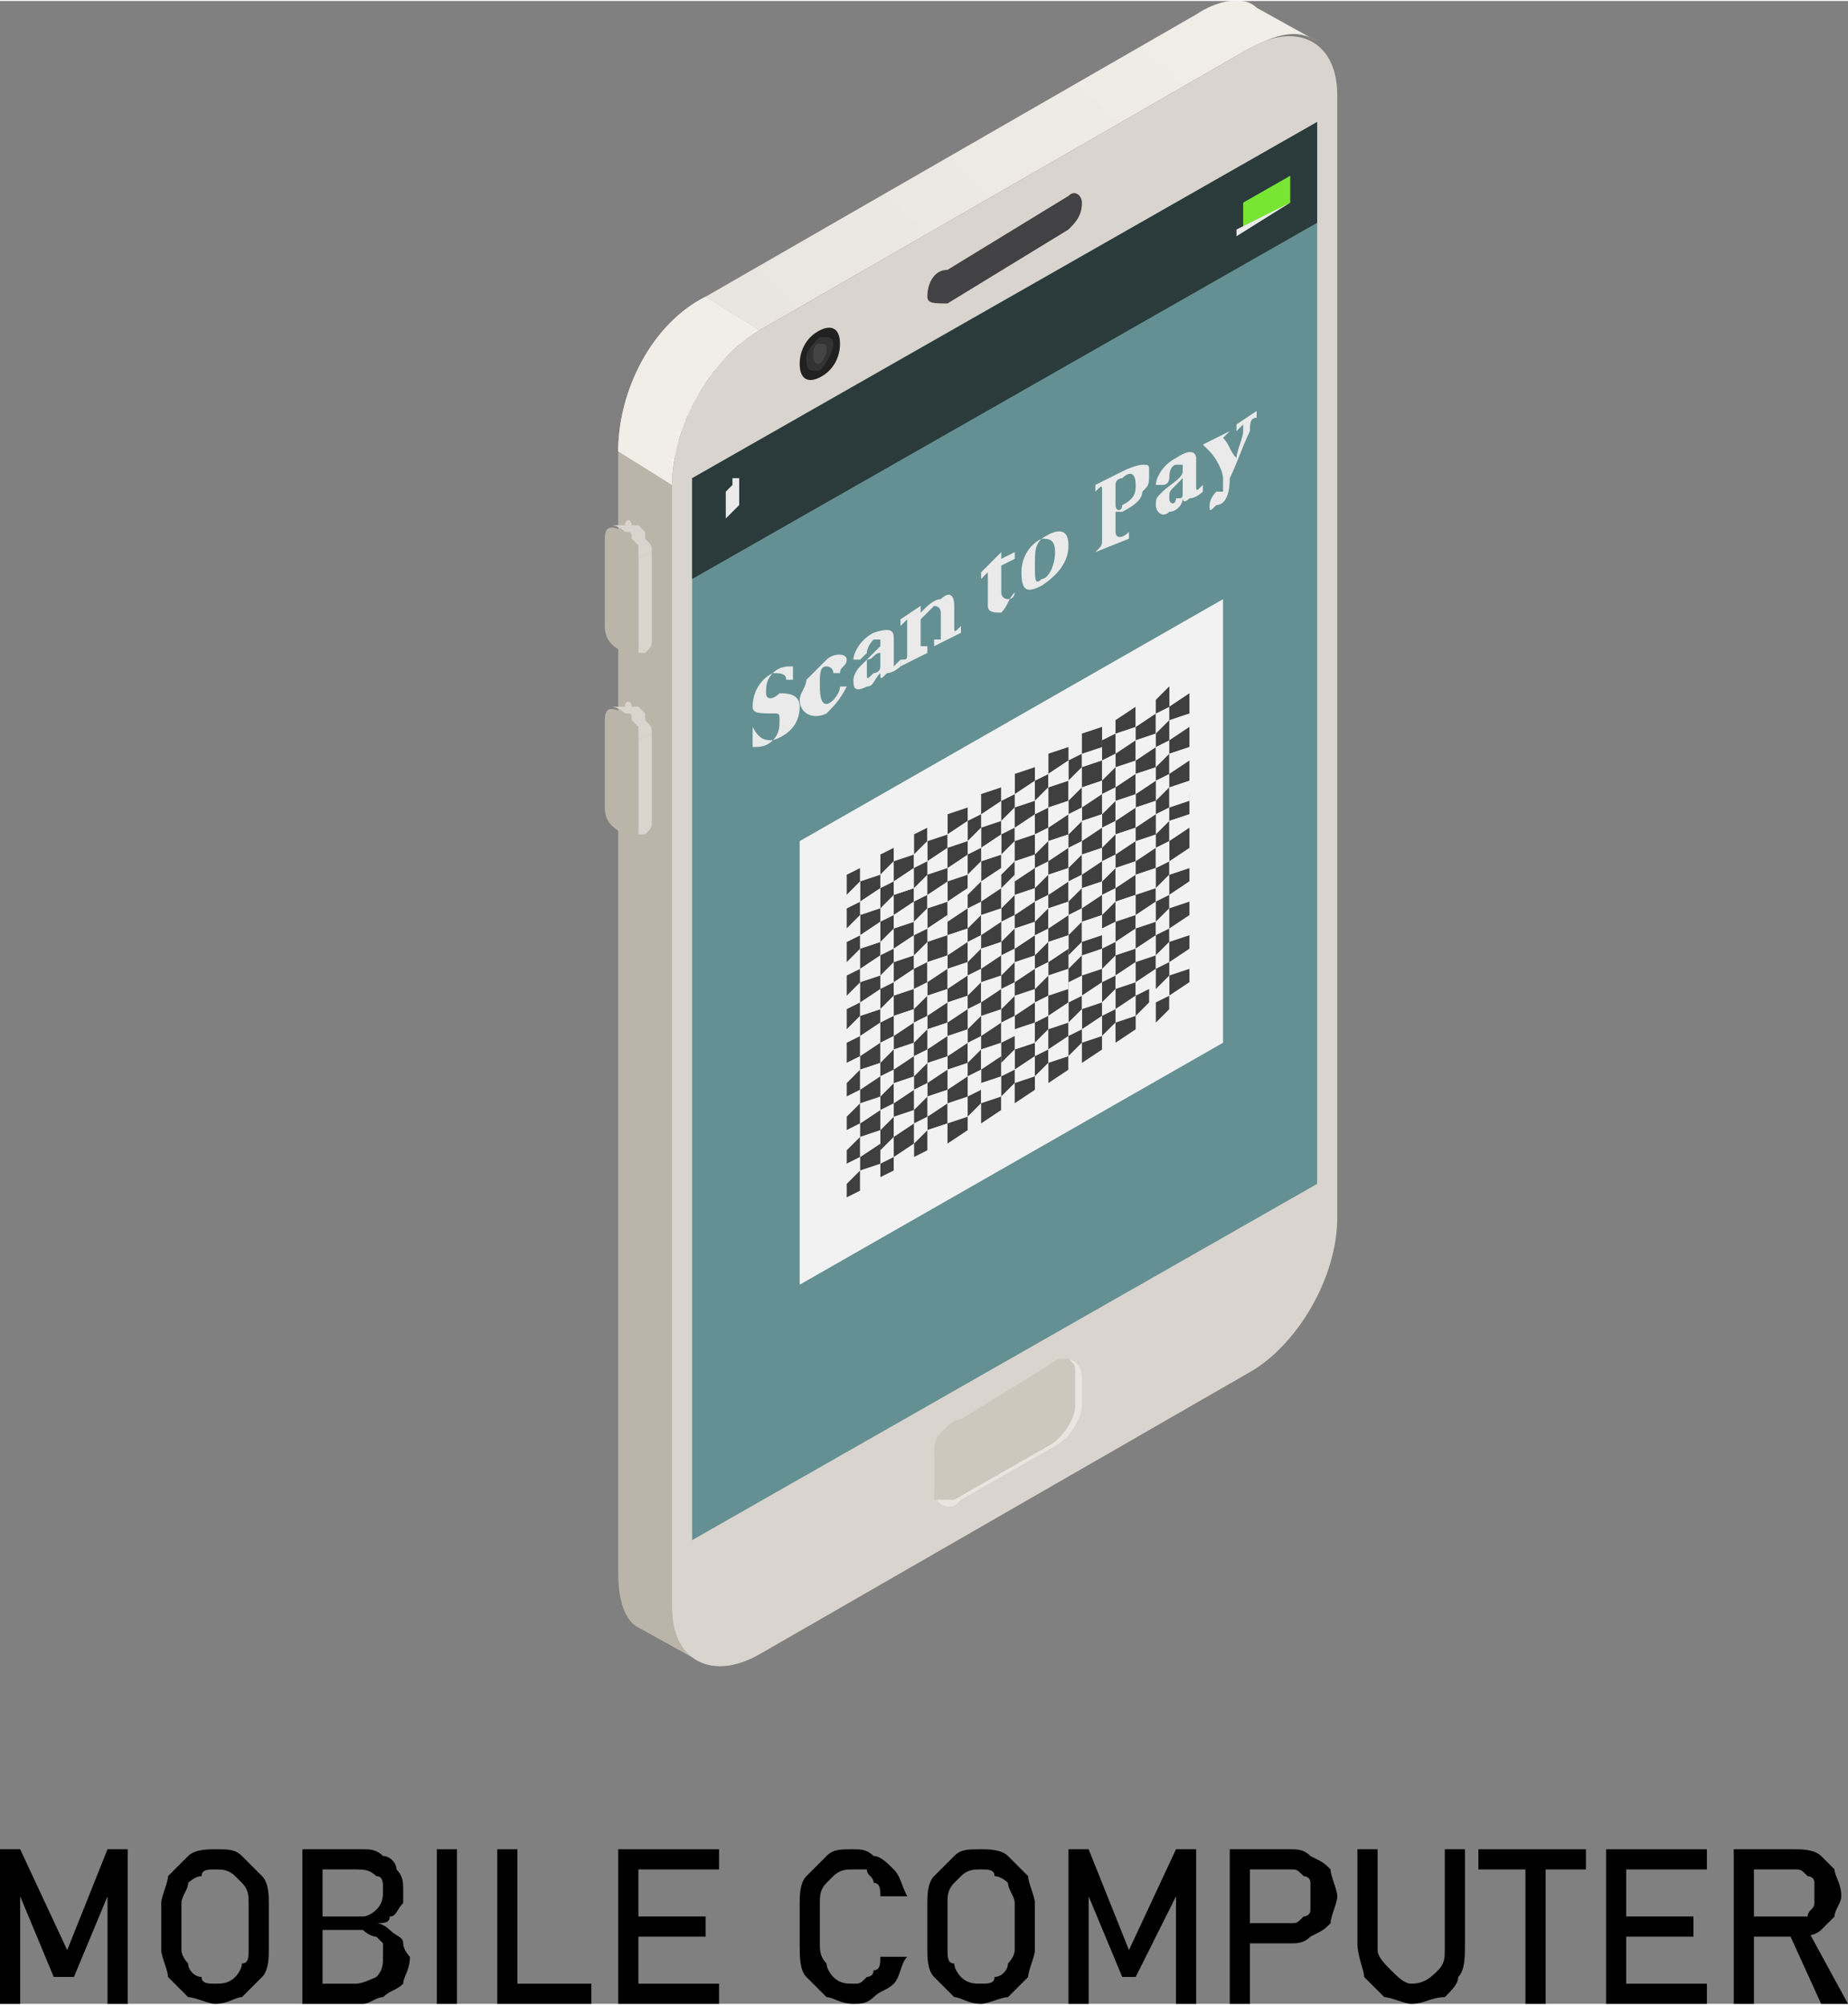 <?xml version="1.0" encoding="UTF-8"?>
<!DOCTYPE svg PUBLIC "-//W3C//DTD SVG 1.1//EN" "http://www.w3.org/Graphics/SVG/1.1/DTD/svg11.dtd">
<!-- Creator: CorelDRAW Home & Student X7 -->
<svg xmlns="http://www.w3.org/2000/svg" xml:space="preserve" width="12.24mm" height="13.277mm" version="1.1" style="shape-rendering:geometricPrecision; text-rendering:geometricPrecision; image-rendering:optimizeQuality; fill-rule:evenodd; clip-rule:evenodd"
viewBox="0 0 275 298"
 xmlns:xlink="http://www.w3.org/1999/xlink">
 <rect x="0" y="0" width="275" height="298" fill="#808080" stroke="none"/>
 <defs>
  <style type="text/css">
   <![CDATA[
    .fil19 {fill:black;fill-rule:nonzero}
    .fil13 {fill:#212121;fill-rule:nonzero}
    .fil10 {fill:#2B3B3C;fill-rule:nonzero}
    .fil14 {fill:#333333;fill-rule:nonzero}
    .fil18 {fill:#3F3F3F;fill-rule:nonzero}
    .fil9 {fill:#424144;fill-rule:nonzero}
    .fil15 {fill:#434444;fill-rule:nonzero}
    .fil16 {fill:#626363;fill-rule:nonzero}
    .fil5 {fill:#649093;fill-rule:nonzero}
    .fil11 {fill:#79E533;fill-rule:nonzero}
    .fil0 {fill:#BAB5A8;fill-rule:nonzero}
    .fil7 {fill:#C6C1B7;fill-rule:nonzero}
    .fil8 {fill:#CDC8BE;fill-rule:nonzero}
    .fil4 {fill:#D9D4CD;fill-rule:nonzero}
    .fil6 {fill:#E9E5E0;fill-rule:nonzero}
    .fil12 {fill:#EAEAEA;fill-rule:nonzero}
    .fil3 {fill:#F1EDE7;fill-rule:nonzero}
    .fil17 {fill:#F2F2F2;fill-rule:nonzero}
    .fil2 {fill:#F4F4F4;fill-rule:nonzero}
    .fil1 {fill:url(#id0)}
   ]]>
  </style>
  <linearGradient id="id0" gradientUnits="userSpaceOnUse" x1="179.375" y1="-5.998" x2="120.936" y2="54.805">
   <stop offset="0" style="stop-opacity:1; stop-color:#F1EDE7"/>
   <stop offset="1" style="stop-opacity:1; stop-color:#E9E5E0"/>
  </linearGradient>
 </defs>
 <g id="Layer_x0020_1">
  <g id="_437402040">
   <path class="fil0" d="M100 239l0 -167 -8 -5 0 167c0,4 1,7 3,8l9 5c-2,-1 -4,-4 -4,-8z"/>
   <path class="fil1" d="M187 1c-2,-2 -6,-1 -9,1l-73 42 8 5 73 -42c4,-2 7,-3 10,-1l-9 -5z"/>
   <path class="fil2" d="M100 72l-8 -5c0,-9 5,-19 13,-23l8 5c-7,4 -13,14 -13,23z"/>
   <path class="fil3" d="M100 72l-8 -5c0,-9 5,-19 13,-23l8 5 0 0 0 0 -1 0 0 1 0 0 0 0 -1 0 0 0 0 0 0 1 0 0 -1 0 0 0 0 0 0 0 0 0 -1 1 0 0 0 0 0 0 0 0 -1 1 0 0 0 0 0 0 0 0 0 1 0 0 -1 0 0 0 0 0 0 1 -1 0 0 0 0 0 0 0 0 1 0 0 0 0 0 0 -1 0 0 0 0 1 0 0 0 0 0 0 0 0 0 0 -1 1 0 0 0 0 0 0 0 1 0 0 0 0 0 0 -1 1 0 0 0 0 0 0 0 1 0 0 0 0 0 0 0 0 0 0 -1 1 0 0 0 0 0 0 0 1 0 0 0 0 0 0 0 1 -1 0 0 0 0 1 0 0 0 1 0 0 0 0 0 0 0 0 0 1 0 0 0 1 -1 0 0 0 0 1 0 0 0 1 0 0 0 0 0 1 0 0 0 1z"/>
   <path class="fil4" d="M186 7c7,-4 13,-1 13,7l0 167c0,9 -6,19 -13,23l-73 42c-7,4 -13,1 -13,-7l0 -167c0,-9 6,-19 13,-23l73 -42z"/>
   <polygon class="fil5" points="103,71 103,229 196,176 196,18 "/>
   <path class="fil6" d="M158 202c0,0 -1,0 -2,1l-13 8c-3,1 -4,4 -4,6l0 4c0,2 1,3 2,3 1,0 1,0 2,-1l14 -8c2,-1 4,-4 4,-6l0 -4c0,-2 -1,-3 -3,-3z"/>
   <path class="fil7" d="M139 217c0,-2 0,-3 1,-4 -1,1 -1,2 -1,4zm1 -4c0,0 0,0 0,0 0,0 0,0 0,0z"/>
   <path class="fil8" d="M140 223l-1 0c0,0 0,-1 0,-2l0 -4c0,-2 0,-3 1,-4 0,0 0,0 0,0 0,0 0,0 0,0 1,-1 2,-2 3,-2l13 -8c1,-1 2,-1 2,-1l1 0c1,1 1,1 1,2l0 5c0,2 -2,5 -4,6l-14 8c-1,0 -1,0 -2,0z"/>
   <path class="fil9" d="M159 34l-18 11c-2,0 -3,0 -3,-1 0,-2 1,-4 3,-4l18 -11c1,-1 2,0 2,1 0,2 -1,3 -2,4z"/>
   <polygon class="fil10" points="103,86 103,71 196,18 196,33 "/>
   <polygon class="fil11" points="185,30 185,34 192,30 192,26 "/>
   <path class="fil12" d="M192 26l-8 5 0 3 8 -4 0 -4zm0 0l0 4 -8 5 0 -4 8 -5zm-9 6l0 2 0 0 0 -2 0 0z"/>
   <path class="fil12" d="M111 69l0 0 0 6 0 0 0 -6zm-1 2l-1 0 0 5 1 -1 0 -4zm-1 1l-1 1 0 4 1 -1 0 -4zm-3 4l0 0 0 2 0 0 0 -2zm1 1l0 0 0 -3 0 0 0 3z"/>
   <path class="fil4" d="M97 82l-2 1 0 13c0,1 0,1 0,1l1 0c1,-1 1,-1 1,-2l0 -13z"/>
   <path class="fil4" d="M96 80c0,0 0,-1 0,-1 -1,-1 -1,-1 -1,-1l-1 0c0,-1 -1,-1 -1,0l-2 0c0,0 1,0 2,1l0 0c1,0 1,0 1,1 0,0 1,1 1,1 0,1 0,1 0,2l2 -1c0,-1 0,-1 -1,-2z"/>
   <path class="fil0" d="M93 79c1,1 2,2 2,4l0 13c0,1 -1,2 -2,1l0 0c-2,-1 -3,-2 -3,-4l0 -13c0,-2 1,-2 3,-1l0 0z"/>
   <path class="fil4" d="M97 109l-2 1 0 13c0,1 0,1 0,1l1 0c1,-1 1,-1 1,-2l0 -13z"/>
   <path class="fil4" d="M96 107c0,0 0,-1 0,-1 -1,-1 -1,-1 -1,-1l-1 0c0,-1 -1,-1 -1,0l-2 0c0,0 1,0 2,1l0 0c1,0 1,0 1,1 0,0 1,1 1,1 0,1 0,1 0,2l2 -1c0,-1 0,-1 -1,-2z"/>
   <path class="fil0" d="M93 106c1,1 2,2 2,4l0 13c0,1 -1,2 -2,1l0 0c-2,-1 -3,-2 -3,-4l0 -13c0,-2 1,-2 3,-1l0 0z"/>
   <path class="fil13" d="M122 49c-2,1 -3,3 -3,5 0,2 1,3 3,2 2,-1 3,-3 3,-5 0,-2 -1,-3 -3,-2z"/>
   <path class="fil14" d="M121 55c-1,0 -1,-1 -1,-2 0,-1 1,-2 2,-3 0,0 1,0 1,0 0,0 1,0 1,1 0,1 -1,3 -2,4 0,0 -1,0 -1,0zm1 -4c0,0 0,0 0,0 -1,0 -1,1 -1,2 0,0 0,1 1,1 0,0 0,0 0,0 1,-1 1,-2 1,-2 0,-1 0,-1 -1,-1z"/>
   <path class="fil15" d="M122 54c-1,0 -1,-1 -1,-1 0,-1 0,-2 1,-2 0,0 0,0 0,0 1,0 1,0 1,1 0,0 0,1 -1,2 0,0 0,0 0,0zm0 -2l-1 0 1 0 0 0 0 0z"/>
   <polygon class="fil16" points="122,52 121,52 122,52 122,52 "/>
   <path class="fil12" d="M116 103c-1,1 -2,1 -2,0 0,-1 0,-2 1,-3 1,0 2,0 2,1l1 0 0 -2c-1,0 -2,0 -3,1 -2,1 -3,3 -3,5 0,1 1,1 3,1 1,0 1,0 1,1 0,1 0,2 -1,3 -1,0 -2,0 -3,-2l0 1 0 2c1,0 2,0 3,-1 3,-1 4,-3 4,-5 0,-2 -2,-2 -3,-2z"/>
   <path class="fil12" d="M124 104c-1,1 -2,1 -2,-2 0,-2 0,-3 1,-3 0,0 1,0 1,1 0,0 0,0 1,0 0,-1 1,-1 1,-2 0,-1 -2,-1 -3,0 -1,1 -2,2 -3,3 0,1 -1,2 -1,3 0,2 2,3 4,2 1,-1 2,-2 3,-4l-1 0c0,1 -1,2 -1,2z"/>
   <path class="fil12" d="M131 99c0,1 -1,1 -1,1 -1,1 -1,1 -1,0 0,-1 0,-1 0,-2 1,0 1,-1 2,-1l0 2zm2 0c0,0 0,0 0,-1l0 -3c0,-1 0,-2 -3,-1 -2,1 -3,3 -3,4 0,0 1,0 1,0 0,0 1,-1 1,-1 0,-1 1,-2 1,-2 0,0 1,0 1,0l0 1c-1,1 -2,2 -3,3 -1,1 -1,2 -1,2 0,1 0,2 2,1 1,0 1,-1 2,-2 0,1 0,1 1,0 1,0 2,-1 2,-1l0 -1 -1 1z"/>
   <path class="fil12" d="M142 93l0 -3c0,-2 -1,-2 -2,-1 -1,0 -2,1 -3,2l0 -1 -3 2 0 1 1 -1c0,0 0,0 0,1l0 4c0,1 0,1 -1,1l0 1 4 -2 0 -1 0 0c-1,0 -1,0 -1,0l0 -3c0,-1 0,-1 0,-1 1,-1 1,-1 2,-2 0,0 1,0 1,1l0 4c0,0 0,0 -1,0l0 1 0 0 4 -2 0 -1c-1,1 -1,1 -1,0z"/>
   <path class="fil12" d="M150 89c0,0 -1,0 -1,-1l0 -4 2 -1 0 -1 -2 1 0 -2 0 1 -2 2 -1 1 0 1 1 -1 0 5c0,1 1,1 2,1 1,-1 1,-2 2,-3l0 0c0,0 0,1 -1,1z"/>
   <path class="fil12" d="M155 86c-1,1 -1,0 -1,-2 0,-2 0,-3 1,-4 1,0 2,0 2,2 0,2 -1,4 -2,4zm0 -6c-2,1 -3,3 -3,5 0,3 1,3 3,2 3,-2 4,-4 4,-6 0,-2 -1,-3 -4,-1z"/>
   <path class="fil12" d="M167 75c0,1 -1,1 -1,0l0 -3c0,-1 1,-1 1,-1 1,-1 2,-1 2,1 0,1 0,2 -2,3zm3 -6c0,0 -1,0 -3,1l-4 2 0 1c1,-1 1,-1 1,0l0 7c0,1 0,1 -1,2l0 0 5 -2 0 -1c-1,1 -2,1 -2,0l0 -3 1 0c2,-1 3,-2 3,-3 1,-1 1,-1 1,-3 0,-1 0,-1 -1,-1z"/>
   <path class="fil12" d="M176 73c0,1 0,1 -1,1 0,1 -1,1 -1,0 0,-1 0,-1 1,-2 0,0 1,-1 1,-1l0 2zm3 -1c-1,1 -1,1 -1,0l0 -4c0,0 0,-2 -3,0 -2,1 -3,3 -3,4 0,0 1,0 1,0 1,0 1,-1 1,-1 0,-2 1,-2 1,-2 1,0 1,0 1,0l0 1c0,1 -2,2 -3,3 -1,1 -1,1 -1,2 0,1 1,2 2,1 1,0 2,-1 2,-2 0,0 0,1 1,0 1,0 2,-1 2,-1l0 -1 0 0z"/>
   <path class="fil12" d="M184 63l0 1 1 -1c0,0 0,0 0,1 0,1 -1,3 -1,4 -1,-1 -1,-2 -2,-3l0 0 1 -1 0 0 -4 2 0 1 0 -1 1 1c1,1 2,3 2,4 0,1 0,1 0,1 0,1 0,1 0,1l-1 0 0 0c-1,1 -1,2 -1,2 0,1 0,1 1,0 1,0 2,-1 2,-4 1,-2 2,-5 3,-7 0,-1 0,-2 1,-2l0 0 0 -1 -3 2z"/>
   <polygon class="fil17" points="119,125 119,191 182,155 182,89 "/>
   <polygon class="fil17" points="166,109 164,111 164,108 166,107 "/>
   <polygon class="fil18" points="133,128 131,130 131,127 133,126 "/>
   <polygon class="fil17" points="146,121 144,122 144,120 146,118 "/>
   <polygon class="fil17" points="161,112 159,113 159,111 161,109 "/>
   <polygon class="fil18" points="141,126 138,128 138,125 141,124 "/>
   <polygon class="fil17" points="149,122 146,123 146,121 149,119 "/>
   <polygon class="fil17" points="154,119 151,120 151,118 154,116 "/>
   <polygon class="fil18" points="156,117 154,119 154,116 156,115 "/>
   <polygon class="fil18" points="161,114 159,116 159,113 161,112 "/>
   <polygon class="fil17" points="164,113 161,114 161,112 164,110 "/>
   <polygon class="fil17" points="141,129 138,130 138,128 141,126 "/>
   <polygon class="fil18" points="149,124 146,126 146,123 149,122 "/>
   <polygon class="fil18" points="151,120 149,122 149,119 151,118 "/>
   <polygon class="fil17" points="151,123 149,124 149,122 151,120 "/>
   <polygon class="fil18" points="159,119 156,120 156,117 159,116 "/>
   <polygon class="fil17" points="161,117 159,119 159,116 161,114 "/>
   <polygon class="fil18" points="164,116 161,117 161,114 164,113 "/>
   <polygon class="fil17" points="144,130 141,131 141,129 144,127 "/>
   <polygon class="fil18" points="151,125 149,127 149,124 151,123 "/>
   <polygon class="fil18" points="156,123 154,124 154,121 156,120 "/>
   <polygon class="fil17" points="156,120 154,121 154,119 156,117 "/>
   <polygon class="fil18" points="161,120 159,121 159,119 161,117 "/>
   <polygon class="fil17" points="164,118 161,120 161,117 164,116 "/>
   <polygon class="fil18" points="144,132 141,134 141,131 144,130 "/>
   <polygon class="fil18" points="149,129 146,131 146,128 149,127 "/>
   <polygon class="fil17" points="151,128 149,129 149,127 151,125 "/>
   <polygon class="fil17" points="156,125 154,127 154,124 156,123 "/>
   <polygon class="fil17" points="154,124 151,125 151,123 154,121 "/>
   <polygon class="fil18" points="154,121 151,123 151,120 154,119 "/>
   <polygon class="fil18" points="154,127 151,128 151,125 154,124 "/>
   <polygon class="fil18" points="159,124 156,125 156,123 159,121 "/>
   <polygon class="fil18" points="164,121 161,122 161,120 164,118 "/>
   <polygon class="fil17" points="128,144 126,145 126,143 128,141 "/>
   <polygon class="fil17" points="128,149 126,150 126,148 128,146 "/>
   <polygon class="fil18" points="128,141 126,143 126,140 128,139 "/>
   <polygon class="fil18" points="128,136 126,138 126,135 128,134 "/>
   <polygon class="fil18" points="131,142 128,144 128,141 131,140 "/>
   <polygon class="fil17" points="133,141 131,142 131,140 133,138 "/>
   <polygon class="fil18" points="136,139 133,141 133,138 136,137 "/>
   <polygon class="fil18" points="141,136 138,138 138,135 141,134 "/>
   <polygon class="fil17" points="149,132 146,133 146,131 149,129 "/>
   <polygon class="fil18" points="151,131 149,132 149,130 151,128 "/>
   <polygon class="fil18" points="151,136 149,137 149,135 151,133 "/>
   <polygon class="fil17" points="154,129 151,131 151,128 154,127 "/>
   <polygon class="fil17" points="159,126 156,128 156,125 159,124 "/>
   <polygon class="fil18" points="161,125 159,126 159,124 161,122 "/>
   <polygon class="fil18" points="166,122 164,123 164,121 166,119 "/>
   <polygon class="fil17" points="174,117 172,119 172,116 174,115 "/>
   <polygon class="fil17" points="177,108 174,110 174,107 177,106 "/>
   <polygon class="fil18" points="128,146 126,148 126,145 128,144 "/>
   <polygon class="fil18" points="128,151 126,153 126,150 128,149 "/>
   <polygon class="fil17" points="141,139 138,140 138,138 141,136 "/>
   <polygon class="fil18" points="144,138 141,139 141,136 144,135 "/>
   <polygon class="fil17" points="146,136 144,138 144,135 146,133 "/>
   <polygon class="fil18" points="149,135 146,136 146,134 149,132 "/>
   <polygon class="fil17" points="151,133 149,135 149,132 151,130 "/>
   <polygon class="fil18" points="141,142 138,143 138,140 141,139 "/>
   <polygon class="fil17" points="144,140 141,142 141,139 144,138 "/>
   <polygon class="fil18" points="144,143 141,144 141,142 144,140 "/>
   <polygon class="fil18" points="146,139 144,140 144,138 146,136 "/>
   <polygon class="fil18" points="154,132 151,133 151,131 154,129 "/>
   <polygon class="fil17" points="156,130 154,132 154,129 156,128 "/>
   <polygon class="fil18" points="159,129 156,130 156,128 159,126 "/>
   <polygon class="fil17" points="161,127 159,129 159,126 161,125 "/>
   <polygon class="fil17" points="164,123 161,125 161,122 164,121 "/>
   <polygon class="fil18" points="164,126 161,127 161,125 164,123 "/>
   <polygon class="fil17" points="166,124 164,126 164,123 166,122 "/>
   <polygon class="fil18" points="169,123 166,124 166,122 169,120 "/>
   <polygon class="fil17" points="133,146 131,147 131,145 133,143 "/>
   <polygon class="fil18" points="136,144 133,146 133,143 136,142 "/>
   <polygon class="fil18" points="133,148 131,150 131,147 133,146 "/>
   <polygon class="fil17" points="136,147 133,148 133,146 136,144 "/>
   <polygon class="fil17" points="138,143 136,144 136,142 138,140 "/>
   <polygon class="fil18" points="133,143 131,145 131,142 133,141 "/>
   <polygon class="fil17" points="136,142 133,143 133,141 136,139 "/>
   <polygon class="fil18" points="138,140 136,142 136,139 138,138 "/>
   <polygon class="fil17" points="149,137 146,139 146,136 149,135 "/>
   <polygon class="fil17" points="154,134 151,136 151,133 154,132 "/>
   <polygon class="fil18" points="161,130 159,131 159,129 161,127 "/>
   <polygon class="fil17" points="164,128 161,130 161,127 164,126 "/>
   <polygon class="fil18" points="166,127 164,128 164,126 166,124 "/>
   <polygon class="fil17" points="169,125 166,127 166,124 169,123 "/>
   <polygon class="fil18" points="169,128 166,129 166,127 169,125 "/>
   <polygon class="fil17" points="172,126 169,128 169,125 172,124 "/>
   <polygon class="fil18" points="166,132 164,133 164,131 166,129 "/>
   <polygon class="fil17" points="169,130 166,132 166,129 169,128 "/>
   <polygon class="fil18" points="172,119 169,120 169,118 172,116 "/>
   <polygon class="fil17" points="169,120 166,122 166,119 169,118 "/>
   <polygon class="fil17" points="172,121 169,123 169,120 172,119 "/>
   <polygon class="fil18" points="174,120 172,121 172,119 174,117 "/>
   <polygon class="fil17" points="174,122 172,124 172,121 174,120 "/>
   <polygon class="fil18" points="172,124 169,125 169,123 172,121 "/>
   <polygon class="fil18" points="177,121 174,122 174,120 177,118 "/>
   <polygon class="fil18" points="138,146 136,147 136,144 138,143 "/>
   <polygon class="fil17" points="141,144 138,146 138,143 141,142 "/>
   <polygon class="fil17" points="146,141 144,143 144,140 146,139 "/>
   <polygon class="fil17" points="151,138 149,140 149,137 151,136 "/>
   <polygon class="fil18" points="154,137 151,138 151,136 154,134 "/>
   <polygon class="fil18" points="156,128 154,129 154,127 156,125 "/>
   <polygon class="fil18" points="156,133 154,134 154,132 156,130 "/>
   <polygon class="fil17" points="156,135 154,137 154,134 156,133 "/>
   <polygon class="fil18" points="159,134 156,135 156,133 159,131 "/>
   <polygon class="fil17" points="159,131 156,133 156,130 159,129 "/>
   <polygon class="fil17" points="161,132 159,134 159,131 161,130 "/>
   <polygon class="fil18" points="161,135 159,136 159,134 161,132 "/>
   <polygon class="fil17" points="161,137 159,139 159,136 161,135 "/>
   <polygon class="fil18" points="161,140 159,142 159,139 161,137 "/>
   <polygon class="fil17" points="161,143 159,144 159,142 161,140 "/>
   <polygon class="fil18" points="164,131 161,132 161,130 164,128 "/>
   <polygon class="fil17" points="164,133 161,135 161,132 164,131 "/>
   <polygon class="fil18" points="164,136 161,137 161,135 164,133 "/>
   <polygon class="fil17" points="164,139 161,140 161,137 164,136 "/>
   <polygon class="fil18" points="164,141 161,143 161,140 164,139 "/>
   <polygon class="fil17" points="166,129 164,131 164,128 166,127 "/>
   <polygon class="fil18" points="174,125 172,126 172,124 174,122 "/>
   <polygon class="fil17" points="128,154 126,155 126,153 128,151 "/>
   <polygon class="fil18" points="131,152 128,154 128,151 131,150 "/>
   <polygon class="fil17" points="133,151 131,152 131,150 133,148 "/>
   <polygon class="fil18" points="136,150 133,151 133,148 136,147 "/>
   <polygon class="fil18" points="141,147 138,148 138,146 141,144 "/>
   <polygon class="fil17" points="144,145 141,147 141,144 144,143 "/>
   <polygon class="fil18" points="146,144 144,145 144,143 146,141 "/>
   <polygon class="fil18" points="151,141 149,142 149,140 151,138 "/>
   <polygon class="fil18" points="172,129 169,130 169,128 172,126 "/>
   <polygon class="fil18" points="128,157 126,158 126,155 128,154 "/>
   <polygon class="fil17" points="136,152 133,154 133,151 136,150 "/>
   <polygon class="fil17" points="138,148 136,150 136,147 138,146 "/>
   <polygon class="fil18" points="138,151 136,152 136,150 138,148 "/>
   <polygon class="fil17" points="141,149 138,151 138,148 141,147 "/>
   <polygon class="fil18" points="144,148 141,149 141,147 144,145 "/>
   <polygon class="fil17" points="146,146 144,148 144,145 146,144 "/>
   <polygon class="fil18" points="149,140 146,141 146,139 149,137 "/>
   <polygon class="fil17" points="149,142 146,144 146,141 149,140 "/>
   <polygon class="fil18" points="149,145 146,146 146,144 149,142 "/>
   <polygon class="fil18" points="141,152 138,153 138,151 141,149 "/>
   <polygon class="fil17" points="144,150 141,152 141,149 144,148 "/>
   <polygon class="fil18" points="146,149 144,150 144,148 146,146 "/>
   <polygon class="fil17" points="149,147 146,149 146,146 149,145 "/>
   <polygon class="fil17" points="169,115 166,117 166,114 169,113 "/>
   <polygon class="fil18" points="172,114 169,115 169,113 172,111 "/>
   <polygon class="fil17" points="174,112 172,114 172,111 174,110 "/>
   <polygon class="fil18" points="169,118 166,119 166,117 169,115 "/>
   <polygon class="fil17" points="172,116 169,118 169,115 172,114 "/>
   <polygon class="fil18" points="174,115 172,116 172,114 174,112 "/>
   <polygon class="fil17" points="169,110 166,112 166,109 169,108 "/>
   <polygon class="fil18" points="172,109 169,110 169,108 172,106 "/>
   <polygon class="fil17" points="174,107 172,109 172,106 174,105 "/>
   <polygon class="fil18" points="169,113 166,114 166,112 169,110 "/>
   <polygon class="fil17" points="172,111 169,113 169,110 172,109 "/>
   <polygon class="fil18" points="174,110 172,111 172,109 174,107 "/>
   <polygon class="fil17" points="151,143 149,145 149,142 151,141 "/>
   <polygon class="fil17" points="156,140 154,142 154,139 156,138 "/>
   <polygon class="fil18" points="159,139 156,140 156,138 159,136 "/>
   <polygon class="fil17" points="166,134 164,136 164,133 166,132 "/>
   <polygon class="fil18" points="166,137 164,138 164,136 166,134 "/>
   <polygon class="fil18" points="169,133 166,134 166,132 169,130 "/>
   <polygon class="fil17" points="172,132 169,133 169,130 172,129 "/>
   <polygon class="fil18" points="174,130 172,132 172,129 174,128 "/>
   <polygon class="fil17" points="128,159 126,161 126,158 128,157 "/>
   <polygon class="fil18" points="136,155 133,156 133,154 136,152 "/>
   <polygon class="fil17" points="138,153 136,155 136,152 138,151 "/>
   <polygon class="fil18" points="151,146 149,147 149,145 151,143 "/>
   <polygon class="fil17" points="154,144 151,146 151,143 154,142 "/>
   <polygon class="fil18" points="154,142 151,143 151,141 154,139 "/>
   <polygon class="fil18" points="156,138 154,139 154,137 156,135 "/>
   <polygon class="fil17" points="159,136 156,138 156,135 159,134 "/>
   <polygon class="fil17" points="154,139 151,141 151,138 154,137 "/>
   <polygon class="fil17" points="169,136 166,137 166,134 169,133 "/>
   <polygon class="fil18" points="172,134 169,136 169,133 172,132 "/>
   <polygon class="fil18" points="169,138 166,140 166,137 169,136 "/>
   <polygon class="fil17" points="172,137 169,138 169,136 172,134 "/>
   <polygon class="fil17" points="169,141 166,142 166,140 169,138 "/>
   <polygon class="fil18" points="172,139 169,141 169,138 172,137 "/>
   <polygon class="fil17" points="174,133 172,134 172,132 174,130 "/>
   <polygon class="fil18" points="177,131 174,133 174,130 177,129 "/>
   <polygon class="fil18" points="128,162 126,163 126,161 128,159 "/>
   <polygon class="fil17" points="131,155 128,157 128,154 131,152 "/>
   <polygon class="fil18" points="133,154 131,155 131,152 133,151 "/>
   <polygon class="fil18" points="131,158 128,159 128,157 131,155 "/>
   <polygon class="fil17" points="133,156 131,158 131,155 133,154 "/>
   <polygon class="fil17" points="131,160 128,162 128,159 131,158 "/>
   <polygon class="fil18" points="133,159 131,160 131,158 133,156 "/>
   <polygon class="fil17" points="136,157 133,159 133,156 136,155 "/>
   <polygon class="fil17" points="146,151 144,153 144,150 146,149 "/>
   <polygon class="fil18" points="159,144 156,145 156,143 159,141 "/>
   <polygon class="fil17" points="166,140 164,141 164,138 166,137 "/>
   <polygon class="fil18" points="174,135 172,137 172,134 174,133 "/>
   <polygon class="fil17" points="177,134 174,135 174,133 177,131 "/>
   <polygon class="fil17" points="177,144 174,145 174,143 177,141 "/>
   <polygon class="fil18" points="177,146 174,148 174,145 177,144 "/>
   <polygon class="fil17" points="128,164 126,166 126,163 128,162 "/>
   <polygon class="fil18" points="128,167 126,168 126,166 128,164 "/>
   <polygon class="fil17" points="128,169 126,171 126,168 128,167 "/>
   <polygon class="fil18" points="128,172 126,173 126,171 128,169 "/>
   <polygon class="fil17" points="128,174 126,176 126,173 128,172 "/>
   <polygon class="fil17" points="149,152 146,154 146,151 149,150 "/>
   <polygon class="fil18" points="151,151 149,152 149,150 151,148 "/>
   <polygon class="fil17" points="154,149 151,151 151,148 154,147 "/>
   <polygon class="fil18" points="149,150 146,151 146,149 149,147 "/>
   <polygon class="fil17" points="151,148 149,150 149,147 151,146 "/>
   <polygon class="fil18" points="154,147 151,148 151,146 154,144 "/>
   <polygon class="fil18" points="156,143 154,144 154,142 156,140 "/>
   <polygon class="fil17" points="159,141 156,143 156,140 159,139 "/>
   <polygon class="fil17" points="159,147 156,148 156,145 159,144 "/>
   <polygon class="fil18" points="156,148 154,149 154,147 156,145 "/>
   <polygon class="fil17" points="156,145 154,147 154,144 156,143 "/>
   <polygon class="fil18" points="161,145 159,147 159,144 161,142 "/>
   <polygon class="fil17" points="164,144 161,145 161,142 164,141 "/>
   <polygon class="fil17" points="174,138 172,139 172,137 174,135 "/>
   <polygon class="fil18" points="169,143 166,145 166,142 169,141 "/>
   <polygon class="fil17" points="172,142 169,143 169,141 172,139 "/>
   <polygon class="fil18" points="174,140 172,142 172,139 174,138 "/>
   <polygon class="fil18" points="144,158 141,159 141,157 144,155 "/>
   <polygon class="fil17" points="146,156 144,158 144,155 146,154 "/>
   <polygon class="fil18" points="149,155 146,156 146,154 149,152 "/>
   <polygon class="fil18" points="146,154 144,155 144,153 146,151 "/>
   <polygon class="fil18" points="154,152 151,153 151,151 154,149 "/>
   <polygon class="fil17" points="156,151 154,152 154,149 156,148 "/>
   <polygon class="fil18" points="159,149 156,151 156,148 159,147 "/>
   <polygon class="fil18" points="164,146 161,148 161,145 164,144 "/>
   <polygon class="fil17" points="166,145 164,146 164,144 166,142 "/>
   <polygon class="fil18" points="166,142 164,144 164,141 166,140 "/>
   <polygon class="fil17" points="177,139 174,140 174,138 177,136 "/>
   <polygon class="fil18" points="177,136 174,138 174,135 177,134 "/>
   <polygon class="fil17" points="177,124 174,125 174,122 177,121 "/>
   <polygon class="fil17" points="177,129 174,130 174,128 177,126 "/>
   <polygon class="fil18" points="177,126 174,128 174,125 177,123 "/>
   <polygon class="fil17" points="174,128 172,129 172,126 174,125 "/>
   <polygon class="fil18" points="177,111 174,112 174,110 177,108 "/>
   <polygon class="fil17" points="177,113 174,115 174,112 177,111 "/>
   <polygon class="fil17" points="177,119 174,120 174,117 177,116 "/>
   <polygon class="fil18" points="177,116 174,117 174,115 177,113 "/>
   <polygon class="fil17" points="144,160 141,162 141,159 144,158 "/>
   <polygon class="fil17" points="141,159 138,161 138,158 141,157 "/>
   <polygon class="fil18" points="141,162 138,163 138,161 141,159 "/>
   <polygon class="fil18" points="146,159 144,160 144,158 146,156 "/>
   <polygon class="fil17" points="141,154 138,156 138,153 141,152 "/>
   <polygon class="fil18" points="144,153 141,154 141,152 144,150 "/>
   <polygon class="fil18" points="141,157 138,158 138,156 141,154 "/>
   <polygon class="fil17" points="144,155 141,157 141,154 144,153 "/>
   <polygon class="fil17" points="149,157 146,159 146,156 149,155 "/>
   <polygon class="fil18" points="156,153 154,155 154,152 156,151 "/>
   <polygon class="fil18" points="161,150 159,152 159,149 161,148 "/>
   <polygon class="fil17" points="164,149 161,150 161,148 164,146 "/>
   <polygon class="fil17" points="161,148 159,149 159,146 161,145 "/>
   <polygon class="fil18" points="166,147 164,149 164,146 166,145 "/>
   <polygon class="fil17" points="169,146 166,147 166,145 169,143 "/>
   <polygon class="fil18" points="172,144 169,146 169,143 172,142 "/>
   <polygon class="fil17" points="174,143 172,144 172,142 174,140 "/>
   <polygon class="fil18" points="177,141 174,143 174,140 177,139 "/>
   <polygon class="fil18" points="149,160 146,161 146,159 149,157 "/>
   <polygon class="fil18" points="154,157 151,159 151,156 154,155 "/>
   <polygon class="fil17" points="154,155 151,156 151,153 154,152 "/>
   <polygon class="fil17" points="154,160 151,161 151,159 154,157 "/>
   <polygon class="fil17" points="156,156 154,157 154,155 156,153 "/>
   <polygon class="fil18" points="164,151 161,153 161,150 164,149 "/>
   <polygon class="fil18" points="169,148 166,150 166,147 169,146 "/>
   <polygon class="fil17" points="172,147 169,148 169,146 172,144 "/>
   <polygon class="fil18" points="141,167 138,168 138,166 141,164 "/>
   <polygon class="fil18" points="138,161 136,162 136,160 138,158 "/>
   <polygon class="fil17" points="144,166 141,167 141,164 144,163 "/>
   <polygon class="fil18" points="146,164 144,166 144,163 146,162 "/>
   <polygon class="fil17" points="149,163 146,164 146,161 149,160 "/>
   <polygon class="fil17" points="151,154 149,155 149,152 151,151 "/>
   <polygon class="fil18" points="151,156 149,158 149,155 151,154 "/>
   <polygon class="fil17" points="151,159 149,160 149,158 151,156 "/>
   <polygon class="fil18" points="151,161 149,163 149,160 151,159 "/>
   <polygon class="fil18" points="156,158 154,160 154,157 156,156 "/>
   <polygon class="fil17" points="159,152 156,153 156,151 159,149 "/>
   <polygon class="fil18" points="159,154 156,156 156,153 159,152 "/>
   <polygon class="fil17" points="159,157 156,158 156,156 159,154 "/>
   <polygon class="fil17" points="164,154 161,155 161,153 164,151 "/>
   <polygon class="fil17" points="169,151 166,152 166,150 169,148 "/>
   <polygon class="fil17" points="141,170 138,171 138,168 141,167 "/>
   <polygon class="fil17" points="146,167 144,168 144,166 146,164 "/>
   <polygon class="fil18" points="133,174 131,175 131,173 133,171 "/>
   <polygon class="fil18" points="138,171 136,172 136,170 138,168 "/>
   <polygon class="fil18" points="144,168 141,170 141,167 144,166 "/>
   <polygon class="fil17" points="141,164 138,166 138,163 141,162 "/>
   <polygon class="fil17" points="146,161 144,163 144,160 146,159 "/>
   <polygon class="fil18" points="144,163 141,164 141,162 144,160 "/>
   <polygon class="fil18" points="149,165 146,167 146,164 149,163 "/>
   <polygon class="fil17" points="151,164 149,165 149,163 151,161 "/>
   <polygon class="fil18" points="154,162 151,164 151,161 154,160 "/>
   <polygon class="fil17" points="172,152 169,153 169,151 172,149 "/>
   <polygon class="fil18" points="174,150 172,152 172,149 174,148 "/>
   <polygon class="fil17" points="177,149 174,150 174,148 177,146 "/>
   <polygon class="fil18" points="159,159 156,161 156,158 159,157 "/>
   <polygon class="fil17" points="161,153 159,154 159,152 161,150 "/>
   <polygon class="fil18" points="161,155 159,157 159,154 161,153 "/>
   <polygon class="fil17" points="161,158 159,159 159,157 161,155 "/>
   <polygon class="fil17" points="156,161 154,162 154,160 156,158 "/>
   <polygon class="fil18" points="164,156 161,158 161,155 164,154 "/>
   <polygon class="fil17" points="166,150 164,151 164,149 166,147 "/>
   <polygon class="fil18" points="166,152 164,154 164,151 166,150 "/>
   <polygon class="fil17" points="174,148 171,149 171,147 174,145 "/>
   <polygon class="fil18" points="174,145 172,147 172,144 174,143 "/>
   <polygon class="fil18" points="171,149 169,151 169,148 171,147 "/>
   <polygon class="fil17" points="166,155 164,156 164,154 166,152 "/>
   <polygon class="fil18" points="169,153 166,155 166,152 169,151 "/>
   <polygon class="fil18" points="128,131 126,133 126,130 128,129 "/>
   <polygon class="fil17" points="177,103 174,105 174,102 177,101 "/>
   <polygon class="fil17" points="131,130 128,131 128,129 131,127 "/>
   <polygon class="fil18" points="138,125 136,127 136,124 138,123 "/>
   <polygon class="fil17" points="136,127 133,128 133,126 136,124 "/>
   <polygon class="fil18" points="144,122 141,124 141,121 144,120 "/>
   <polygon class="fil17" points="141,124 138,125 138,123 141,121 "/>
   <polygon class="fil18" points="149,119 146,121 146,118 149,117 "/>
   <polygon class="fil18" points="154,116 151,118 151,115 154,114 "/>
   <polygon class="fil17" points="151,118 149,119 149,117 151,115 "/>
   <polygon class="fil18" points="159,113 156,115 156,112 159,111 "/>
   <polygon class="fil17" points="156,115 154,116 154,114 156,112 "/>
   <polygon class="fil17" points="159,116 156,117 156,115 159,113 "/>
   <polygon class="fil17" points="159,121 156,123 156,120 159,119 "/>
   <polygon class="fil17" points="161,122 159,124 159,121 161,120 "/>
   <polygon class="fil18" points="164,111 161,112 161,109 164,108 "/>
   <polygon class="fil18" points="166,112 164,113 164,110 166,109 "/>
   <polygon class="fil17" points="166,114 164,116 164,113 166,112 "/>
   <polygon class="fil18" points="166,117 164,118 164,116 166,114 "/>
   <polygon class="fil17" points="166,119 164,121 164,118 166,117 "/>
   <polygon class="fil17" points="133,136 131,137 131,135 133,133 "/>
   <polygon class="fil18" points="136,134 133,136 133,133 136,132 "/>
   <polygon class="fil17" points="138,133 136,134 136,132 138,130 "/>
   <polygon class="fil18" points="133,138 131,140 131,137 133,136 "/>
   <polygon class="fil17" points="136,137 133,138 133,136 136,134 "/>
   <polygon class="fil18" points="138,135 136,137 136,134 138,133 "/>
   <polygon class="fil17" points="138,138 136,139 136,137 138,135 "/>
   <polygon class="fil17" points="133,131 131,132 131,130 133,128 "/>
   <polygon class="fil18" points="136,129 133,131 133,128 136,127 "/>
   <polygon class="fil17" points="138,128 136,129 136,127 138,125 "/>
   <polygon class="fil18" points="133,133 131,135 131,132 133,131 "/>
   <polygon class="fil17" points="136,132 133,133 133,131 136,129 "/>
   <polygon class="fil18" points="138,130 136,132 136,129 138,128 "/>
   <polygon class="fil18" points="146,123 144,125 144,122 146,121 "/>
   <polygon class="fil17" points="146,126 144,127 144,125 146,123 "/>
   <polygon class="fil17" points="149,127 146,128 146,126 149,124 "/>
   <polygon class="fil18" points="146,128 144,130 144,127 146,126 "/>
   <polygon class="fil17" points="146,131 144,132 144,130 146,128 "/>
   <polygon class="fil17" points="144,135 141,137 141,134 144,132 "/>
   <polygon class="fil18" points="146,134 144,135 144,133 146,131 "/>
   <polygon class="fil17" points="144,125 141,126 141,124 144,122 "/>
   <polygon class="fil18" points="144,127 141,129 141,126 144,125 "/>
   <polygon class="fil17" points="141,134 138,135 138,133 141,131 "/>
   <polygon class="fil18" points="141,131 138,133 138,130 141,129 "/>
   <polygon class="fil18" points="131,132 128,134 128,131 131,130 "/>
   <polygon class="fil17" points="131,135 128,136 128,134 131,132 "/>
   <polygon class="fil18" points="131,137 128,139 128,136 131,135 "/>
   <polygon class="fil17" points="131,140 128,141 128,139 131,137 "/>
   <polygon class="fil17" points="131,150 128,151 128,149 131,147 "/>
   <polygon class="fil17" points="131,145 128,146 128,144 131,142 "/>
   <polygon class="fil18" points="131,147 128,149 128,146 131,145 "/>
   <polygon class="fil18" points="169,108 166,109 166,107 169,105 "/>
   <polygon class="fil18" points="174,105 172,106 172,104 174,102 "/>
   <polygon class="fil17" points="172,106 169,108 169,105 172,104 "/>
   <polygon class="fil18" points="174,105 172,106 172,104 174,102 "/>
   <polygon class="fil18" points="177,106 174,107 174,105 177,103 "/>
   <polygon class="fil17" points="128,134 126,135 126,133 128,131 "/>
   <polygon class="fil17" points="128,139 126,140 126,138 128,136 "/>
   <polygon class="fil18" points="128,177 126,178 126,176 128,174 "/>
   <polygon class="fil17" points="131,175 128,177 128,174 131,173 "/>
   <polygon class="fil17" points="136,172 133,174 133,171 136,170 "/>
   <polygon class="fil17" points="133,172 131,173 131,171 133,169 "/>
   <polygon class="fil17" points="138,168 136,170 136,167 138,166 "/>
   <polygon class="fil18" points="131,173 128,174 128,172 131,170 "/>
   <polygon class="fil18" points="136,170 133,172 133,169 136,167 "/>
   <polygon class="fil18" points="133,169 131,171 131,168 133,166 "/>
   <polygon class="fil18" points="138,166 136,167 136,165 138,163 "/>
   <polygon class="fil17" points="131,170 128,172 128,169 131,168 "/>
   <polygon class="fil17" points="136,167 133,169 133,166 136,165 "/>
   <polygon class="fil17" points="133,166 131,168 131,165 133,164 "/>
   <polygon class="fil17" points="138,163 136,165 136,162 138,161 "/>
   <polygon class="fil18" points="138,156 136,157 136,155 138,153 "/>
   <polygon class="fil17" points="138,158 136,160 136,157 138,156 "/>
   <polygon class="fil18" points="131,168 128,169 128,167 131,165 "/>
   <polygon class="fil18" points="136,165 133,166 133,164 136,162 "/>
   <polygon class="fil18" points="133,164 131,165 131,163 133,161 "/>
   <polygon class="fil17" points="131,165 128,167 128,164 131,163 "/>
   <polygon class="fil17" points="136,162 133,164 133,161 136,160 "/>
   <polygon class="fil17" points="133,161 131,163 131,160 133,159 "/>
   <polygon class="fil18" points="131,163 128,164 128,162 131,160 "/>
   <polygon class="fil18" points="136,160 133,161 133,159 136,157 "/>
  </g>
  <polygon class="fil19" points="16,275 19,275 19,298 16,298 16,281 16,282 11,294 8,294 3,282 3,281 3,298 0,298 0,275 3,275 10,290 "/>
  <path id="1" class="fil19" d="M32 298c-1,0 -3,-1 -4,-1 -1,-1 -2,-2 -3,-3 0,-1 -1,-3 -1,-4l0 -7c0,-1 1,-3 1,-4 1,-1 2,-2 3,-3 1,-1 3,-1 4,-1 2,0 3,0 4,1 1,1 2,2 3,3 1,1 1,3 1,4l0 7c0,1 0,3 -1,4 -1,1 -2,2 -3,3 -1,0 -2,1 -4,1zm0 -3c1,0 2,0 3,-1 0,0 1,-1 1,-2 1,0 1,-1 1,-2l0 -7c0,-1 0,-2 -1,-3 0,0 -1,-1 -1,-1 -1,-1 -2,-1 -3,-1 -1,0 -2,0 -2,1 -1,0 -2,1 -2,1 0,1 -1,2 -1,3l0 7c0,1 1,2 1,2 0,1 1,2 2,2 0,1 1,1 2,1z"/>
  <path id="2" class="fil19" d="M47 295l6 0c1,0 3,-1 3,-1 1,-1 1,-2 1,-3l0 0c0,-1 0,-1 0,-2 0,0 -1,-1 -1,-1 -1,0 -2,-1 -2,-1l-7 0 0 -2 7 0c1,0 2,-1 2,-1 1,-1 1,-2 1,-3l0 0c0,-1 0,-2 -1,-2 -1,-1 -2,-1 -3,-1l-6 0 0 -3 7 0c1,0 2,0 3,1 1,0 2,1 2,2 1,1 1,2 1,3l0 0c0,1 0,2 0,2 -1,1 -1,2 -2,2 0,1 -1,1 -2,1 1,0 2,1 2,1 1,1 2,1 2,2 0,1 1,2 1,2l0 0c0,2 -1,3 -1,4 -1,1 -2,1 -3,2 -1,0 -2,1 -3,1l-7 0 0 -3zm-2 -20l3 0 0 23 -3 0 0 -23z"/>
  <polygon id="3" class="fil19" points="68,298 65,298 65,275 68,275 "/>
  <path id="4" class="fil19" d="M74 275l3 0 0 23 -3 0 0 -23zm2 20l12 0 0 3 -12 0 0 -3z"/>
  <path id="5" class="fil19" d="M92 275l3 0 0 23 -3 0 0 -23zm2 20l13 0 0 3 -13 0 0 -3zm0 -10l11 0 0 3 -11 0 0 -3zm0 -10l13 0 0 3 -13 0 0 -3z"/>
  <path id="6" class="fil19" d="M127 298c-2,0 -3,-1 -4,-1 -1,-1 -2,-2 -3,-3 -1,-1 -1,-3 -1,-5l0 -6c0,-1 0,-3 1,-4 1,-1 2,-2 3,-3 1,-1 2,-1 4,-1 1,0 2,0 3,1 1,0 2,1 3,2 1,1 1,2 2,4l0 0 -4 0 0 0c0,-1 0,-2 -1,-2 0,-1 -1,-1 -1,-2 -1,0 -1,0 -2,0 -1,0 -2,0 -3,1 0,0 -1,1 -1,1 -1,1 -1,2 -1,3l0 6c0,1 0,2 1,3 0,1 1,2 1,2 1,1 2,1 3,1 1,0 1,0 2,-1 0,0 1,0 1,-1 1,0 1,-1 1,-2l0 0 4 0 0 0c-1,1 -1,3 -2,4 -1,1 -2,1 -3,2 -1,1 -2,1 -3,1z"/>
  <path id="7" class="fil19" d="M146 298c-2,0 -3,-1 -4,-1 -1,-1 -2,-2 -3,-3 -1,-1 -1,-3 -1,-4l0 -7c0,-1 0,-3 1,-4 1,-1 2,-2 3,-3 1,-1 2,-1 4,-1 1,0 3,0 4,1 1,1 2,2 3,3 0,1 1,3 1,4l0 7c0,1 -1,3 -1,4 -1,1 -2,2 -3,3 -1,0 -3,1 -4,1zm0 -3c1,0 2,0 2,-1 1,0 2,-1 2,-2 0,0 1,-1 1,-2l0 -7c0,-1 -1,-2 -1,-3 0,0 -1,-1 -2,-1 0,-1 -1,-1 -2,-1 -1,0 -2,0 -3,1 0,0 -1,1 -1,1 -1,1 -1,2 -1,3l0 7c0,1 0,2 1,2 0,1 1,2 1,2 1,1 2,1 3,1z"/>
  <polygon id="8" class="fil19" points="175,275 178,275 178,298 175,298 175,281 175,282 169,294 167,294 162,282 162,281 162,298 159,298 159,275 162,275 168,290 "/>
  <path id="9" class="fil19" d="M185 286l7 0c1,0 1,0 2,-1 0,0 1,0 1,-1 0,-1 0,-1 0,-2l0 0c0,-1 0,-1 0,-2 0,-1 -1,-1 -1,-1 -1,-1 -1,-1 -2,-1l-7 0 0 -3 7 0c1,0 2,0 3,1 2,1 2,1 3,2 0,1 1,3 1,4l0 0c0,1 -1,3 -1,4 -1,1 -1,1 -3,2 -1,1 -2,1 -3,1l-7 0 0 -3zm-2 -11l3 0 0 23 -3 0 0 -23z"/>
  <path id="10" class="fil19" d="M210 298c-1,0 -3,-1 -4,-1 -1,-1 -2,-2 -3,-3 0,-1 -1,-3 -1,-5l0 -14 3 0 0 15c0,1 1,2 2,3 1,1 2,2 3,2 2,0 3,-1 4,-2 1,-1 1,-2 1,-3l0 -15 3 0 0 14c0,2 0,4 -1,5 0,1 -1,2 -2,3 -2,0 -3,1 -5,1z"/>
  <path id="11" class="fil19" d="M227 277l3 0 0 21 -3 0 0 -21zm-7 -2l16 0 0 3 -16 0 0 -3z"/>
  <path id="12" class="fil19" d="M239 275l3 0 0 23 -3 0 0 -23zm2 20l13 0 0 3 -13 0 0 -3zm0 -10l11 0 0 3 -11 0 0 -3zm0 -10l13 0 0 3 -13 0 0 -3z"/>
  <path id="13" class="fil19" d="M260 285l7 0c1,0 1,0 2,0 0,-1 1,-1 1,-2 0,0 0,-1 0,-1l0 0c0,-1 0,-2 0,-2 0,-1 -1,-1 -1,-1 -1,-1 -1,-1 -2,-1l-7 0 0 -3 7 0c1,0 3,0 4,1 0,0 1,1 2,2 0,1 1,2 1,4l0 0c0,1 -1,2 -1,3 -1,1 -2,2 -2,2 -1,1 -3,1 -4,1l-7 0 0 -3zm-2 -10l3 0 0 23 -3 0 0 -23zm8 12l3 0 6 11 -4 0 -5 -11z"/>
 </g>
</svg>
